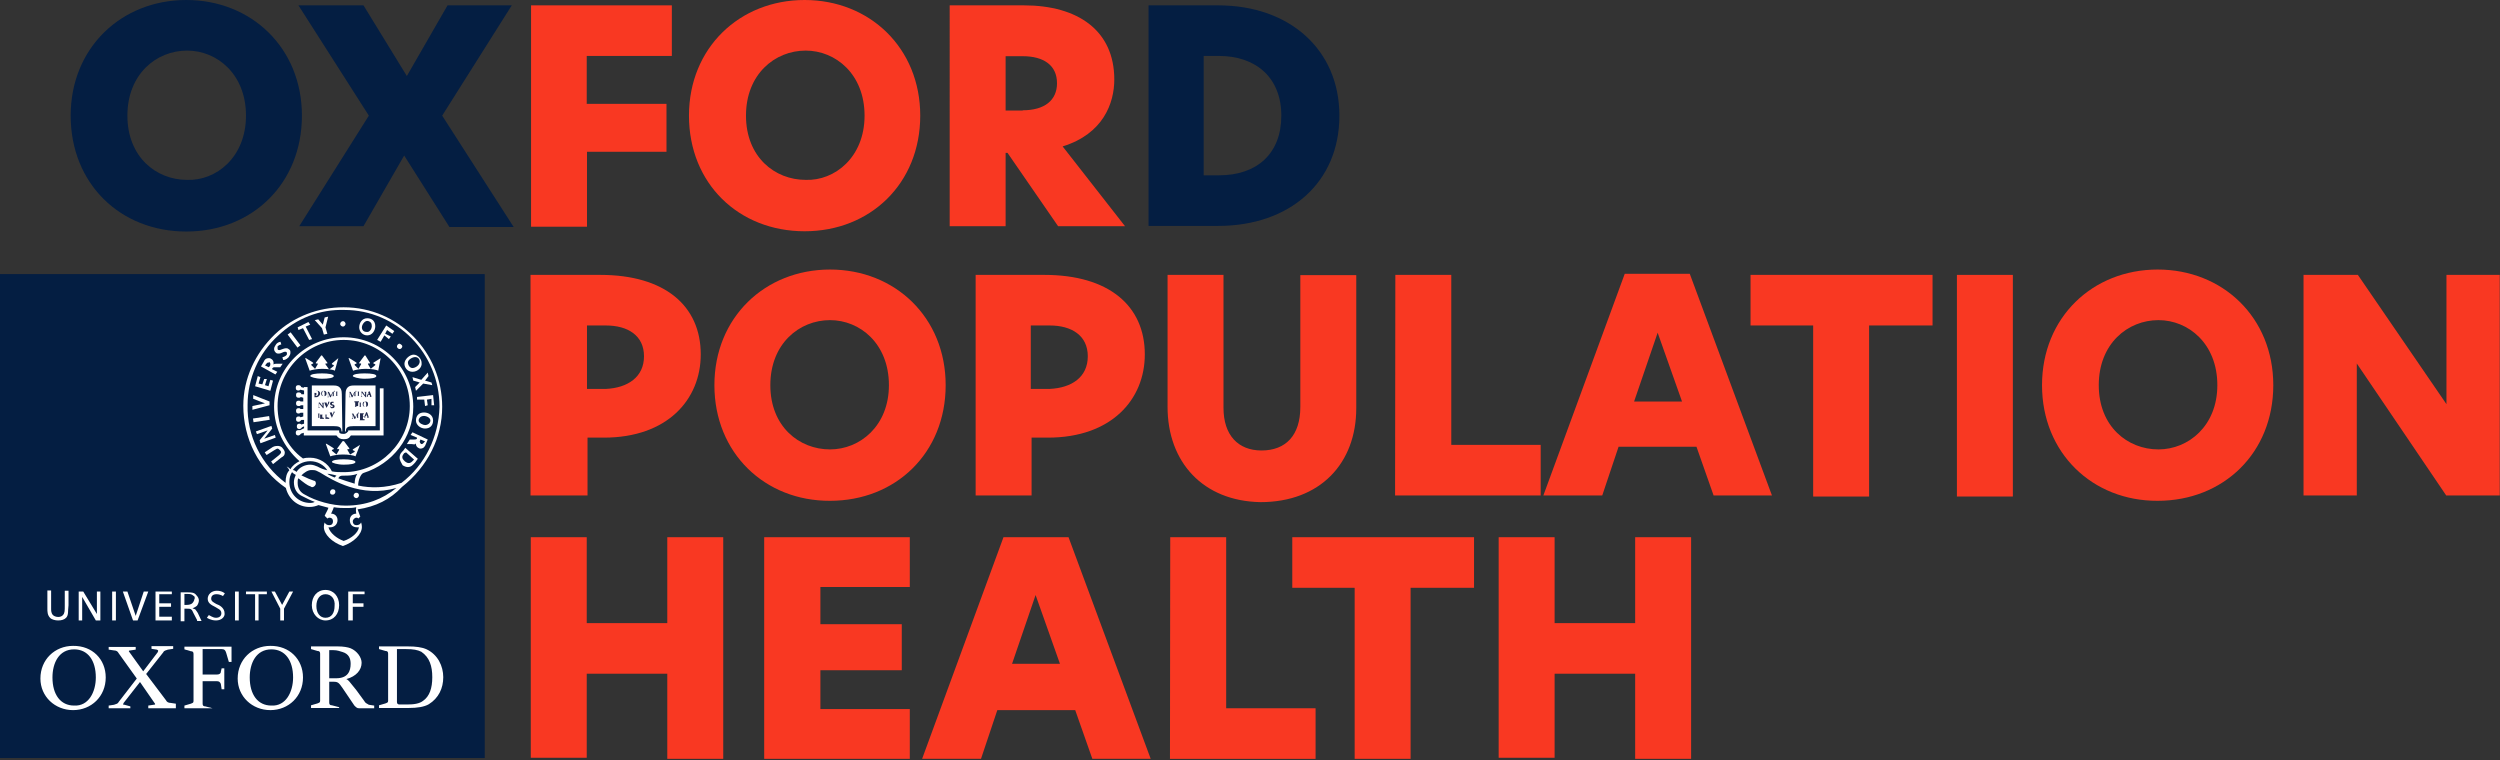 <svg viewBox="0 0 934 284" width="934" height="284" role="img" focusable="false" aria-labelledby="ndph-2--title" xmlns="http://www.w3.org/2000/svg" xmlns:xlink="http://www.w3.org/1999/xlink"><rect x="0" y="0" width="934" height="284" fill="#333333" stroke="none"/><title id="ndph-2--title">Oxford Population Health</title><g><g><g><rect y="102.4" width="181.1" height="180.8" fill="#041E42"  /><g><g><defs><rect id="SVGID_1_" y="102.4" width="181.1" height="180.8" />
              
            </defs><clipPath id="SVGID_00000071556121616285371590000003327534790498180746_"><use xlink:href="#SVGID_1_" overflow="visible" ></use>
              
            </clipPath><path d="M24.7,230.8 c-0.7,0.7-1.7,1-3,1c-1,0-2.4-0.3-3-1c-1-1-1-2.4-1-3.4v-6.8h1.4v6.8c0,0.7,0,1.7,0.7,2.4c0.3,0.3,1,0.7,2,0.7 c0.7,0,1.4-0.3,1.7-0.7c0.7-0.7,0.7-1.7,0.7-3.4v-5.7h1.4v5.4C25.3,228.4,25.7,229.7,24.7,230.8" clip-path="url(#SVGID_00000071556121616285371590000003327534790498180746_)"  fill="#FFFFFF"  />
            
            
            
          </g><g><defs><rect id="SVGID_00000083067851697308915930000003148235404380344221_" y="102.4" width="181.1" height="180.8" />
              
            </defs><clipPath id="SVGID_00000114759148276167011080000004098817773238987148_"><use xlink:href="#SVGID_00000083067851697308915930000003148235404380344221_" overflow="visible" ></use>
              
            </clipPath><polygon points="35.8,231.8 30.7,223 30.7,231.8 29.4,231.8 29.4,221 31.1,221 36.2,229.4 36.2,221 37.5,221 37.5,231.8" clip-path="url(#SVGID_00000114759148276167011080000004098817773238987148_)"  fill="#FFFFFF"  />
            
            
            
          </g><g><defs><rect id="SVGID_00000070837733953864915540000014442508850029716633_" y="102.4" width="181.1" height="180.8" />
              
            </defs><clipPath id="SVGID_00000086677214080828486540000012024806295267362716_"><use xlink:href="#SVGID_00000070837733953864915540000014442508850029716633_" overflow="visible" ></use>
              
            </clipPath><rect x="41.9" y="221" width="1.4" height="10.8" clip-path="url(#SVGID_00000086677214080828486540000012024806295267362716_)"  fill="#FFFFFF"  />
            
            
            
          </g><g><defs><rect id="SVGID_00000050654407920344618600000010860999803714947982_" y="102.4" width="181.1" height="180.8" />
              
            </defs><clipPath id="SVGID_00000175314489881602970390000010586903326464414087_"><use xlink:href="#SVGID_00000050654407920344618600000010860999803714947982_" overflow="visible" ></use>
              
            </clipPath><polygon points="51.4,231.8 49.7,231.8 45.9,221 47.6,221 50.7,230.1 53.7,221 55.4,221" clip-path="url(#SVGID_00000175314489881602970390000010586903326464414087_)"  fill="#FFFFFF"  />
            
            
            
          </g><g><defs><rect id="SVGID_00000170248623504228799280000000210927581979700663_" y="102.4" width="181.1" height="180.8" />
              
            </defs><clipPath id="SVGID_00000175300583300719985230000008858314240222455220_"><use xlink:href="#SVGID_00000170248623504228799280000000210927581979700663_" overflow="visible" ></use>
              
            </clipPath><polygon points="58.1,231.8 58.1,221 64.2,221 64.2,222 59.5,222 59.5,225.4 63.9,225.4 63.9,226.7 59.5,226.7 59.5,230.4 64.2,230.4 64.2,231.8" clip-path="url(#SVGID_00000175300583300719985230000008858314240222455220_)"  fill="#FFFFFF"  />
            
            
            
          </g><g><defs><rect id="SVGID_00000092437230788436125970000017534128137845325714_" y="102.4" width="181.1" height="180.8" />
              
            </defs><clipPath id="SVGID_00000145757022843593300720000006383616597790406044_"><use xlink:href="#SVGID_00000092437230788436125970000017534128137845325714_" overflow="visible" ></use>
              
            </clipPath><path d="M73.7,231.8l-1.4-2.7 c-0.7-1.7-1-1.7-2.7-1.7h-0.7v4.7h-1.4v-10.8h2.4c1.4,0,2.7,0,3.4,1c0.7,0.7,1,1.4,1,2c0,0.7-0.3,1.4-0.7,2 c-0.3,0.3-1,0.7-1.7,1c0.3,0,0.7,0.3,1,0.3c0.3,0.3,0.7,1,1,1.4l1.4,3h-1.7V231.8z M72.3,222.6c-0.7-0.7-1.4-0.7-2.4-0.7h-1 v4.1h0.3c1,0,2,0,2.7-0.7c0.3-0.3,0.7-1,0.7-1.4C73,223.3,72.6,222.6,72.3,222.6" clip-path="url(#SVGID_00000145757022843593300720000006383616597790406044_)"  fill="#FFFFFF"  />
            
            
            
          </g><g><defs><rect id="SVGID_00000101781738661210533120000004674051736240967849_" y="102.4" width="181.1" height="180.8" />
              
            </defs><clipPath id="SVGID_00000063592400806465551420000013619863682348370079_"><use xlink:href="#SVGID_00000101781738661210533120000004674051736240967849_" overflow="visible" ></use>
              
            </clipPath><path d="M80.7,231.8 c-2,0-3.4-1-3.4-1l0.7-1c0.3,0,1.4,1,2.7,1s2-0.7,2-1.7c0-1.4-1.4-1.7-2.4-2.4c-1.4-0.7-2.7-1.4-2.7-3s1.4-3,3.4-3s3,1,3,1 l-0.7,1c0,0-1-0.7-2.4-0.7c-1.4,0-2,0.7-2,1.7c0,1,1,1.4,2,2c1,0.3,3,1.4,3,3.4C84.1,230.4,82.8,231.8,80.7,231.8" clip-path="url(#SVGID_00000063592400806465551420000013619863682348370079_)"  fill="#FFFFFF"  />
            
            
            
          </g><g><defs><rect id="SVGID_00000042694942468938849770000014103870648674484158_" y="102.4" width="181.1" height="180.8" />
              
            </defs><clipPath id="SVGID_00000119810624970993825350000011251577323736715141_"><use xlink:href="#SVGID_00000042694942468938849770000014103870648674484158_" overflow="visible" ></use>
              
            </clipPath><rect x="87.8" y="221" width="1.4" height="10.8" clip-path="url(#SVGID_00000119810624970993825350000011251577323736715141_)"  fill="#FFFFFF"  />
            
            
            
          </g><g><defs><rect id="SVGID_00000163772253841849354070000001538656106951613099_" y="102.4" width="181.1" height="180.8" />
              
            </defs><clipPath id="SVGID_00000001621420279954398270000014094080720795151759_"><use xlink:href="#SVGID_00000163772253841849354070000001538656106951613099_" overflow="visible" ></use>
              
            </clipPath><polygon points="96.6,222 96.6,231.8 95.3,231.8 95.3,222 91.9,222 91.9,221 99.7,221 99.7,222" clip-path="url(#SVGID_00000001621420279954398270000014094080720795151759_)"  fill="#FFFFFF"  />
            
            
            
          </g><g><defs><rect id="SVGID_00000005264899409839331730000006694524295446372535_" y="102.4" width="181.1" height="180.8" />
              
            </defs><clipPath id="SVGID_00000047756319413957098750000016050632161140904091_"><use xlink:href="#SVGID_00000005264899409839331730000006694524295446372535_" overflow="visible" ></use>
              
            </clipPath><polygon points="106.1,227.4 106.1,231.8 104.7,231.8 104.7,227.4 101.4,221 102.7,221 105.4,226 108.1,221 109.5,221" clip-path="url(#SVGID_00000047756319413957098750000016050632161140904091_)"  fill="#FFFFFF"  />
            
            
            
          </g><g><defs><rect id="SVGID_00000037691883270234279780000003787991692175971724_" y="102.4" width="181.1" height="180.8" />
              
            </defs><clipPath id="SVGID_00000152226852936630581360000008340498029632392850_"><use xlink:href="#SVGID_00000037691883270234279780000003787991692175971724_" overflow="visible" ></use>
              
            </clipPath><path d="M121.6,231.8 c-2.7,0-5.1-2.4-5.1-5.7s2-5.7,5.1-5.7c3,0,5.1,2.4,5.1,5.7C126.7,229.4,124.7,231.8,121.6,231.8 M121.6,222 c-2,0-3.4,1.7-3.4,4.4s1.4,4.4,3.4,4.4c2.4,0,3.4-2,3.4-4.4C125.3,223.7,123.7,222,121.6,222" clip-path="url(#SVGID_00000152226852936630581360000008340498029632392850_)"  fill="#FFFFFF"  />
            
            
            
          </g><g><defs><rect id="SVGID_00000179633449698874179870000006464377685644418468_" y="102.4" width="181.1" height="180.8" />
              
            </defs><clipPath id="SVGID_00000090975046654641733240000003560112405326955178_"><use xlink:href="#SVGID_00000179633449698874179870000006464377685644418468_" overflow="visible" ></use>
              
            </clipPath><polygon points="131.8,222 131.8,225.4 135.8,225.4 135.8,226.7 131.8,226.7 131.8,231.8 130.1,231.8 130.1,221 136.2,221 136.2,222" clip-path="url(#SVGID_00000090975046654641733240000003560112405326955178_)"  fill="#FFFFFF"  />
            
            
            
          </g><g><defs><rect id="SVGID_00000039109728046283310130000004200217606760037794_" y="102.4" width="181.1" height="180.8" />
              
            </defs><clipPath id="SVGID_00000076565188949834425760000008792868206904427165_"><use xlink:href="#SVGID_00000039109728046283310130000004200217606760037794_" overflow="visible" ></use>
              
            </clipPath><path d="M39.5,253.1 c0,7.1-5.4,12.2-12.2,12.2s-12.2-5.1-12.2-11.8c0-7.1,5.4-12.2,12.2-12.2C34.5,241.2,39.5,246.3,39.5,253.1 M35.8,253.1 c0-6.4-3-10.5-8.1-10.5c-5.7,0-8.1,5.1-8.1,10.5c0,6.4,3,10.5,8.1,10.5C33.1,263.9,35.8,258.5,35.8,253.1" clip-path="url(#SVGID_00000076565188949834425760000008792868206904427165_)"  fill="#FFFFFF"  />
            
            
            
          </g><g><defs><rect id="SVGID_00000021820360495054587360000010098706616456037254_" y="102.4" width="181.1" height="180.8" />
              
            </defs><clipPath id="SVGID_00000083072780296752128850000017643503147690043031_"><use xlink:href="#SVGID_00000021820360495054587360000010098706616456037254_" overflow="visible" ></use>
              
            </clipPath><path d="M113.2,253.1 c0,7.1-5.4,12.2-12.2,12.2c-6.8,0-12.2-5.1-12.2-11.8c0-7.1,5.4-12.2,12.2-12.2C108.1,241.2,113.2,246.3,113.2,253.1 M109.5,253.1c0-6.4-3-10.5-8.1-10.5c-5.7,0-8.1,5.1-8.1,10.5c0,6.4,3,10.5,8.1,10.5C106.8,263.9,109.5,258.5,109.5,253.1" clip-path="url(#SVGID_00000083072780296752128850000017643503147690043031_)"  fill="#FFFFFF"  />
            
            
            
          </g><g><defs><rect id="SVGID_00000093895386944534027780000009441865539659631497_" y="102.4" width="181.1" height="180.8" />
              
            </defs><clipPath id="SVGID_00000071521876442052864920000013280491787547495321_"><use xlink:href="#SVGID_00000093895386944534027780000009441865539659631497_" overflow="visible" ></use>
              
            </clipPath><path d="M122.6,253.4h3 c4.4,0,5.4-2.7,5.4-5.4c0-2-0.7-3.7-3-4.4c-1-0.3-2-0.7-3.4-0.7H123v10.5H122.6z M128,257.1c-1.4-2-1.7-2.4-3.4-2.4H123v7.8 c0,0.7,0.3,1,1,1l2.7,0.7v0.3h-10.5v-1l2.4-0.7c0.7-0.3,1-0.3,1-1v-17.6c0-0.7-0.3-1-1-1l-2.4-0.7v-1h10.1c2,0,3.7,0.3,4.7,0.7 c2.4,1,4.1,3.4,4.1,5.4c0,2.7-2,5.1-5.7,6.1l0,0c0.7,0.3,1,0.7,3.7,4.1l3,4.1c0.3,0.7,1,1,1.7,1.4l2,0.3v1h-5.7 c-0.7,0-1-0.3-1.7-1L128,257.1z" clip-path="url(#SVGID_00000071521876442052864920000013280491787547495321_)"  fill="#FFFFFF"  />
            
            
            
          </g><g><defs><rect id="SVGID_00000082348712642106373290000000056084271051210655_" y="102.4" width="181.1" height="180.8" />
              
            </defs><clipPath id="SVGID_00000067945247049064647670000018200185001575663533_"><use xlink:href="#SVGID_00000082348712642106373290000000056084271051210655_" overflow="visible" ></use>
              
            </clipPath><path d="M82.8,249.7h1v7.8h-1 l-0.3-2c-0.3-0.7-0.7-1-1.4-1h-5.4v8.4c0,0.7,0.3,1,1,1l2.7,0.7l0,0H68.9v-1l2.4-0.7c0.7-0.3,1-0.3,1-1v-17.6c0-0.7-0.3-1-1-1 l-2.4-0.7v-1h17.6v5.7h-1l-1-3.4c-0.3-1-0.7-1.4-1.7-1.4h-7.1v9.5h5.4c0.7,0,1.4-0.3,1.4-1L82.8,249.7z" clip-path="url(#SVGID_00000067945247049064647670000018200185001575663533_)"  fill="#FFFFFF"  />
            
            
            
          </g><g><defs><rect id="SVGID_00000176742998497010343570000001428288208290416533_" y="102.4" width="181.1" height="180.8" />
              
            </defs><clipPath id="SVGID_00000049943832987398151770000002238981493211213221_"><use xlink:href="#SVGID_00000176742998497010343570000001428288208290416533_" overflow="visible" ></use>
              
            </clipPath><path d="M141.6,264.5v-1l2.4-0.7 c0.7-0.3,1-0.3,1-1v-17.6c0-0.7-0.3-1-1-1l-2.4-0.7v-1h10.8c3,0,5.1,0.3,6.8,1c4.4,2,6.4,6.4,6.4,10.5c0,4.1-1.7,7.8-5.4,10.1 c-1.7,1-4.4,1.4-7.4,1.4H141.6z M148.3,242.9v19.3c0,0.7,0.3,1,1,1h2.7c2.7,0,4.7-0.3,6.1-1.4c2.4-1.7,3.4-4.7,3.4-8.8 c0-4.1-1-7.4-4.1-9.5c-1.4-0.7-3-1-5.7-1h-3.4V242.9z" clip-path="url(#SVGID_00000049943832987398151770000002238981493211213221_)"  fill="#FFFFFF"  />
            
            
            
          </g><g><defs><rect id="SVGID_00000165228407335624615950000003067190658265435809_" y="102.4" width="181.1" height="180.8" />
              
            </defs><clipPath id="SVGID_00000098918793176248382160000012070265268758730419_"><use xlink:href="#SVGID_00000165228407335624615950000003067190658265435809_" overflow="visible" ></use>
              
            </clipPath><path d="M48.7,263.9v0.7h-8.1v-1 l2-0.3c0.7-0.3,1.4-0.3,1.7-1l6.8-8.8l-6.8-9.5c-0.3-0.7-1-1-1.7-1l-2-0.3v-1h10.1v1l-2,0.3c-0.7,0-0.7,0.3-0.3,0.7l5.1,7.1 l0,0l5.4-7.1c0.3-0.7,0.3-0.7-0.3-1l-2-0.3v-1h8.1v1l-2,0.3c-0.7,0.3-1.4,0.3-1.7,1l-6.4,8.1l7.4,9.8c0.3,0.7,1,1,1.7,1l2,0.3 v1.7H55.4v-1l2-0.3c0.7,0,0.7-0.3,0.3-0.7l-5.4-7.8l0,0l-6.1,7.8c-0.3,0.7-0.3,0.7,0.3,0.7L48.7,263.9z" clip-path="url(#SVGID_00000098918793176248382160000012070265268758730419_)"  fill="#FFFFFF"  />
            
            
            
          </g><g><defs><rect id="SVGID_00000171706622709527987710000010331536364921731714_" y="102.4" width="181.1" height="180.8" />
              
            </defs><clipPath id="SVGID_00000183934743935633920140000017337311142514806917_"><use xlink:href="#SVGID_00000171706622709527987710000010331536364921731714_" overflow="visible" ></use>
              
            </clipPath><path d="M127.7,147.3 c0-1.4-0.3-2.4-1.4-3c-0.7-0.3-1.4-0.3-2.4-0.3h-7.4v15.2h8.1c2,0,3,0.3,3,2h0.3L127.7,147.3z" clip-path="url(#SVGID_00000183934743935633920140000017337311142514806917_)"  fill="#FFFFFF"  />
            
            
            
          </g><g><defs><rect id="SVGID_00000049186517060427944860000015660204605380888707_" y="102.4" width="181.1" height="180.8" />
              
            </defs><clipPath id="SVGID_00000069369516095853600940000000693199254139207297_"><use xlink:href="#SVGID_00000049186517060427944860000015660204605380888707_" overflow="visible" ></use>
              
            </clipPath><path d="M129.1,147.3 c0-1.4,0.3-2.4,1.4-3c0.7-0.3,1.4-0.3,2.4-0.3h7.4v15.2h-8.1c-2,0-3,0.3-3,2h-0.3L129.1,147.3z" clip-path="url(#SVGID_00000069369516095853600940000000693199254139207297_)"  fill="#FFFFFF"  />
            
            
            
          </g><g><defs><rect id="SVGID_00000170997486921789921100000013181881138577998232_" y="102.4" width="181.1" height="180.8" />
              
            </defs><clipPath id="SVGID_00000173122390613697474880000007296014353068074684_"><use xlink:href="#SVGID_00000170997486921789921100000013181881138577998232_" overflow="visible" ></use>
              
            </clipPath><path d="M141.9,144.6v16.2h-11.8 v0.3c-0.3,0.3-0.7,1-1.7,1c-1.4,0-1.7-0.3-1.7-1v-0.3h-11.8v-16.2h-1.4v0.3l-1-0.3c0-0.3-0.3-0.7-1-0.7c-0.7,0-1,0.3-1,1 s0.3,1,1,1c0.3,0,0.3,0,0.7-0.3l1.4,0.3v1.4h-1c0-0.3-0.3-0.7-1-0.7c-0.7,0-1,0.3-1,1c0,0.7,0.3,1,1,1c0.3,0,0.7,0,0.7-0.3 l1,0.3v1.4h-1c-0.3-0.3-0.3-0.3-0.7-0.3c-0.7,0-1,0.3-1,1s0.3,1,1,1c0.3,0,0.7,0,0.7-0.3h1v1.4h-1c-0.3-0.3-0.3-0.3-0.7-0.3 c-0.7,0-1,0.3-1,1c0,0.7,0.3,1,1,1c0.3,0,0.7-0.3,0.7-0.3h1v1.4l-1,0.3c-0.3-0.3-0.3-0.3-0.7-0.3c-0.7,0-1,0.3-1,1s0.3,1,1,1 c0.3,0,0.7-0.3,1-0.7h1v1.4l-1,0.3c0,0-0.3-0.3-0.7-0.3c-0.7,0-1,0.3-1,1c0,0.7,0.3,1,1,1c0.3,0,0.7-0.3,1-0.7l0.7-0.3v0.7 l-1.4,0.7c0,0-0.3,0-0.7,0c-0.7,0-1,0.3-1,1s0.3,1,1,1c0.3,0,0.7-0.3,1-0.7l1-0.3v1h12.2c0.7,1,1.4,1.4,2.7,1.4 c1.4,0,2-0.3,2.7-1.4h12.2v-17.6h-1.4V144.6z" clip-path="url(#SVGID_00000173122390613697474880000007296014353068074684_)"  fill="#FFFFFF"  />
            
            
            
          </g><g><defs><rect id="SVGID_00000134224020000872413710000001122502356023380130_" y="102.4" width="181.1" height="180.8" />
              
            </defs><clipPath id="SVGID_00000155857920357500794960000002779361438628768949_"><use xlink:href="#SVGID_00000134224020000872413710000001122502356023380130_" overflow="visible" ></use>
              
            </clipPath><path d="M120.3,139.5 c-2.4,0-4.4,0.3-4.4,1c0,0.3,2,1,4.4,1c2.4,0,4.4-0.3,4.4-1S122.6,139.5,120.3,139.5" clip-path="url(#SVGID_00000155857920357500794960000002779361438628768949_)"  fill="#FFFFFF"  />
            
            
            
          </g><g><defs><rect id="SVGID_00000168831468830273072040000000209207620166352063_" y="102.4" width="181.1" height="180.8" />
              
            </defs><clipPath id="SVGID_00000103948246542469508880000010125488485581235643_"><use xlink:href="#SVGID_00000168831468830273072040000000209207620166352063_" overflow="visible" ></use>
              
            </clipPath><path d="M126.4,133.8l-2.4,2v0.3 l0.7,0.3c0,0,0,0,0,0.3l-1.7,1.4l0,0l-1.4-2v-0.3h0.7v-0.3l-2-2.7h-0.3l-2,2.7v0.3h0.7c0,0,0,0,0,0.3l-1,1.7l0,0l-1.4-1.4 c0,0,0,0,0-0.3l0.7-0.3v-0.3l-2.7-1.7h-0.3l1.7,4.7c0.7-0.3,2.7-0.7,4.7-0.7c2,0,4.1,0.3,4.7,0.7L126.4,133.8L126.4,133.8z" clip-path="url(#SVGID_00000103948246542469508880000010125488485581235643_)"  fill="#FFFFFF"  />
            
            
            
          </g><g><defs><rect id="SVGID_00000050622441479667318790000008362579080271915197_" y="102.4" width="181.1" height="180.8" />
              
            </defs><clipPath id="SVGID_00000159439959505806141310000004635097988285092777_"><use xlink:href="#SVGID_00000050622441479667318790000008362579080271915197_" overflow="visible" ></use>
              
            </clipPath><path d="M128.4,171.6 c-2.4,0-4.4,0.3-4.4,1c0,0.3,2,1,4.4,1s4.4-0.3,4.4-1C132.8,172,130.8,171.6,128.4,171.6" clip-path="url(#SVGID_00000159439959505806141310000004635097988285092777_)"  fill="#FFFFFF"  />
            
            
            
          </g><g><defs><rect id="SVGID_00000094615436311677101450000004576317431810644879_" y="102.4" width="181.1" height="180.8" />
              
            </defs><clipPath id="SVGID_00000130620326759144978640000015157138298829323173_"><use xlink:href="#SVGID_00000094615436311677101450000004576317431810644879_" overflow="visible" ></use>
              
            </clipPath><path d="M134.5,166.2l-2.7,1.7 v0.3l0.7,0.3c0,0,0,0,0,0.3l-1.7,1l0,0l-1-1.7v-0.3h0.7v-0.3l-2-2.7H128l-2,2.7v0.3h0.7c0,0,0,0,0,0.3l-1,1.7l0,0l-1.7-1.4 c0,0,0,0,0-0.3l0.7-0.3v-0.3l-2.7-1.7h-0.3l1.7,4.7c0.7-0.3,2.7-0.7,4.7-0.7s4.1,0.3,4.7,0.7L134.5,166.2L134.5,166.2z" clip-path="url(#SVGID_00000130620326759144978640000015157138298829323173_)"  fill="#FFFFFF"  />
            
            
            
          </g><g><defs><rect id="SVGID_00000062887110002271065010000010657244766841606787_" y="102.4" width="181.1" height="180.8" />
              
            </defs><clipPath id="SVGID_00000124862072778664090560000014924057816279997337_"><use xlink:href="#SVGID_00000062887110002271065010000010657244766841606787_" overflow="visible" ></use>
              
            </clipPath><path d="M136.2,139.5 c-2.4,0-4.4,0.3-4.4,1c0,0.3,2,1,4.4,1s4.4-0.3,4.4-1S138.9,139.5,136.2,139.5" clip-path="url(#SVGID_00000124862072778664090560000014924057816279997337_)"  fill="#FFFFFF"  />
            
            
            
          </g><g><defs><rect id="SVGID_00000108274320407833680310000010265016114609661357_" y="102.4" width="181.1" height="180.8" />
              
            </defs><clipPath id="SVGID_00000047056673248974800850000004288344836722535828_"><use xlink:href="#SVGID_00000108274320407833680310000010265016114609661357_" overflow="visible" ></use>
              
            </clipPath><path d="M142.2,133.8l-2.7,1.7 v0.3l0.7,0.3c0,0,0,0,0,0.3l-1.7,1.4l0,0l-1-1.7v-0.3h0.7v-0.3l-1.7-2.7h-0.3l-2,2.7v0.3h0.7c0,0,0,0,0,0.3l-1,1.7l0,0 l-1.4-1.4c0,0,0,0,0-0.3l0.7-0.3v-0.3l-2.7-1.7h-0.3l1.7,4.7c0.7-0.3,2.7-0.7,4.7-0.7s4.1,0.3,4.7,0.7L142.2,133.8L142.2,133.8 z" clip-path="url(#SVGID_00000047056673248974800850000004288344836722535828_)"  fill="#FFFFFF"  />
            
            
            
          </g><g><defs><rect id="SVGID_00000041275827955970647370000014635285733960171425_" y="102.4" width="181.1" height="180.8" />
              
            </defs><clipPath id="SVGID_00000138535958921034164870000008024219717969436806_"><use xlink:href="#SVGID_00000041275827955970647370000014635285733960171425_" overflow="visible" ></use>
              
            </clipPath><path d="M129.1,121 c0,0.3-0.3,1-1,1c-0.3,0-1-0.3-1-1c0-0.3,0.3-1,1-1C128.7,119.9,129.1,120.6,129.1,121" clip-path="url(#SVGID_00000138535958921034164870000008024219717969436806_)"  fill="#FFFFFF"  />
            
            
            
          </g><g><defs><rect id="SVGID_00000120520963350616900730000009154734817778882232_" y="102.4" width="181.1" height="180.8" />
              
            </defs><clipPath id="SVGID_00000111887480553633803820000000555624573804907163_"><use xlink:href="#SVGID_00000120520963350616900730000009154734817778882232_" overflow="visible" ></use>
              
            </clipPath><path d="M150.3,129.4 c0,0.3-0.3,1-1,1c-0.3,0-1-0.3-1-1c0-0.3,0.3-1,1-1C150,128.7,150.3,129.1,150.3,129.4" clip-path="url(#SVGID_00000111887480553633803820000000555624573804907163_)"  fill="#FFFFFF"  />
            
            
            
          </g><g><defs><rect id="SVGID_00000042717137547596947620000012453243886358149779_" y="102.4" width="181.1" height="180.8" />
              
            </defs><clipPath id="SVGID_00000052092913328237005140000000733487945840333209_"><use xlink:href="#SVGID_00000042717137547596947620000012453243886358149779_" overflow="visible" ></use>
              
            </clipPath><path d="M118.3,146 c0.3,0,0.7,0,1,0.3c0,0,0.3,0.3,0.3,0.7c0,0.7-0.7,1.4-1.4,1.4h-1l0,0c0.3,0,0.3,0,0.3-0.3v-1c0-0.3,0-0.3-0.3-0.3l0,0h1V146z M117.9,147.6c0,0.3,0,0.3,0.3,0.3c0.3,0,0.7-0.3,0.7-1s-0.3-1-0.7-1l0,0l0,0v1.7H117.9z" clip-path="url(#SVGID_00000052092913328237005140000000733487945840333209_)"  fill="#1F284C"  />
            
            
            
          </g><g><defs><rect id="SVGID_00000119815221586494143620000001985944078462506899_" y="102.4" width="181.1" height="180.8" />
              
            </defs><clipPath id="SVGID_00000141419482251743890180000004391924975987699902_"><use xlink:href="#SVGID_00000119815221586494143620000001985944078462506899_" overflow="visible" ></use>
              
            </clipPath><path d="M122,147 c0,0.7-0.3,1-1,1c-0.7,0-1-0.3-1-1s0.3-1,1-1C121.6,146,122,146.3,122,147 M120.3,147c0,0.7,0.3,1,0.7,1c0.3,0,0.3-0.3,0.3-1 s-0.3-1-0.7-1C120.6,146.3,120.3,146.6,120.3,147" clip-path="url(#SVGID_00000141419482251743890180000004391924975987699902_)"  fill="#1F284C"  />
            
            
            
          </g><g><defs><rect id="SVGID_00000018928403158722290240000004338505056610841493_" y="102.4" width="181.1" height="180.8" />
              
            </defs><clipPath id="SVGID_00000034772383898036933620000007056752393913056129_"><use xlink:href="#SVGID_00000018928403158722290240000004338505056610841493_" overflow="visible" ></use>
              
            </clipPath><path d="M125,146L125,146 c-0.3,0-0.3,0-0.3,0.7v1c0,0.3,0,0.3,0.3,0.3l0,0h-1l0,0c0.3,0,0.3,0,0.3-0.3v-1l0,0l-0.7,1.7h-0.3l-0.7-1.7l0,0v0.7 c0,0.3,0,0.3,0,0.7c0,0,0,0,0.3,0.3l0,0h-0.7l0,0c0,0,0.3,0,0.3-0.3c0,0,0-0.3,0-0.7v-0.7c0-0.3,0-0.3-0.3-0.3l0,0h0.7l0.7,1.4 l0.7-1.4h0.7V146z" clip-path="url(#SVGID_00000034772383898036933620000007056752393913056129_)"  fill="#1F284C"  />
            
            
            
          </g><g><defs><rect id="SVGID_00000178186277519752036110000006997710080791173558_" y="102.4" width="181.1" height="180.8" />
              
            </defs><clipPath id="SVGID_00000114768308286818688870000010382477465544045956_"><use xlink:href="#SVGID_00000178186277519752036110000006997710080791173558_" overflow="visible" ></use>
              
            </clipPath><path d="M126,147.6 c0,0.3,0,0.3,0.3,0.3l0,0h-1l0,0c0.3,0,0.3,0,0.3-0.3v-1c0-0.3,0-0.3-0.3-0.3l0,0h1l0,0c-0.3,0-0.3,0-0.3,0.3V147.6z" clip-path="url(#SVGID_00000114768308286818688870000010382477465544045956_)"  fill="#1F284C"  />
            
            
            
          </g><g><defs><rect id="SVGID_00000080904165615535121380000011368647098260336525_" y="102.4" width="181.1" height="180.8" />
              
            </defs><clipPath id="SVGID_00000031200651356229254910000016388179207594426780_"><use xlink:href="#SVGID_00000080904165615535121380000011368647098260336525_" overflow="visible" ></use>
              
            </clipPath><path d="M120.6,152.4 L120.6,152.4l-1.4-1.7l0,0v0.7c0,0.3,0,0.7,0,0.7s0,0,0.3,0.3l0,0h-0.7l0,0c0,0,0.3,0,0.3-0.3c0,0,0-0.3,0-0.7v-0.7 c0-0.3,0-0.3,0-0.3s0,0-0.3,0l0,0h0.7l1,1.4l0,0v-0.3c0-0.3,0-0.7,0-0.7s0,0-0.3-0.3l0,0h1l0,0c0,0-0.3,0-0.3,0.3 c0,0,0,0.3,0,0.7v1H120.6z" clip-path="url(#SVGID_00000031200651356229254910000016388179207594426780_)"  fill="#1F284C"  />
            
            
            
          </g><g><defs><rect id="SVGID_00000078739631930961761060000014061331894847177600_" y="102.4" width="181.1" height="180.8" />
              
            </defs><clipPath id="SVGID_00000145027851534492182850000011074851586568381569_"><use xlink:href="#SVGID_00000078739631930961761060000014061331894847177600_" overflow="visible" ></use>
              
            </clipPath><path d="M122,152.4 c-0.3-0.7-0.7-1.4-0.7-1.7c0-0.3-0.3-0.3-0.3-0.3l0,0h1l0,0l0,0l0,0c0,0.3,0.3,0.7,0.3,1c0-0.3,0.3-1,0.3-1c0-0.3,0-0.3,0-0.3 l0,0l0,0h0.7l0,0c-0.3,0-0.3,0-0.3,0.3C123,150.7,122.3,151.7,122,152.4L122,152.4z" clip-path="url(#SVGID_00000145027851534492182850000011074851586568381569_)"  fill="#1F284C"  />
            
            
            
          </g><g><defs><rect id="SVGID_00000088831295660589924190000014415267350501688964_" y="102.4" width="181.1" height="180.8" />
              
            </defs><clipPath id="SVGID_00000088854077508516807640000010948249637014170549_"><use xlink:href="#SVGID_00000088831295660589924190000014415267350501688964_" overflow="visible" ></use>
              
            </clipPath><path d="M123.3,151.4 c0,0.3,0.3,0.7,0.7,0.7c0.3,0,0.3,0,0.3-0.3c0-0.3,0-0.3-0.3-0.3l0,0c-0.3,0-0.7-0.3-0.7-0.7s0.3-0.7,0.7-0.7h0.3 c0,0,0,0,0.3,0c0,0,0,0.3,0,0.7l0,0c0-0.3-0.3-0.3-0.3-0.3c-0.3,0-0.3,0-0.3,0.3c0,0,0,0.3,0.3,0.3l0,0c0.3,0,0.7,0.3,0.7,0.7 s-0.3,0.7-0.7,0.7H124h-0.3C123.3,152,123.3,151.7,123.3,151.4L123.3,151.4z" clip-path="url(#SVGID_00000088854077508516807640000010948249637014170549_)"  fill="#1F284C"  />
            
            
            
          </g><g><defs><rect id="SVGID_00000099658406782187620080000003394702713395310484_" y="102.4" width="181.1" height="180.8" />
              
            </defs><clipPath id="SVGID_00000026139061850496130570000007308255032862064789_"><use xlink:href="#SVGID_00000099658406782187620080000003394702713395310484_" overflow="visible" ></use>
              
            </clipPath><path d="M119.3,155.8 c0,0.3,0,0.3,0.3,0.3l0,0h-1l0,0c0.3,0,0.3,0,0.3-0.3v-1c0-0.3,0-0.3-0.3-0.3l0,0h1l0,0c-0.3,0-0.3,0-0.3,0.3V155.8z" clip-path="url(#SVGID_00000026139061850496130570000007308255032862064789_)"  fill="#1F284C"  />
            
            
            
          </g><g><defs><rect id="SVGID_00000098918912746209461780000005951362963158549130_" y="102.4" width="181.1" height="180.8" />
              
            </defs><clipPath id="SVGID_00000011744214646514207550000006184952743973828493_"><use xlink:href="#SVGID_00000098918912746209461780000005951362963158549130_" overflow="visible" ></use>
              
            </clipPath><path d="M120.3,155.8 C120.3,155.8,120.3,156.1,120.3,155.8C120.6,156.1,120.6,156.1,120.3,155.8c0.3,0.3,0.7,0.3,0.7,0.3s0,0,0-0.3l0,0 c0,0,0,0.3,0,0.7h-1.7l0,0c0.3,0,0.3,0,0.3-0.3v-1c0-0.3,0-0.3-0.3-0.3l0,0h1.4l0,0c-0.3,0-0.3,0-0.3,0.3V155.8z" clip-path="url(#SVGID_00000011744214646514207550000006184952743973828493_)"  fill="#1F284C"  />
            
            
            
          </g><g><defs><rect id="SVGID_00000170260575274815607290000015911500890017739453_" y="102.4" width="181.1" height="180.8" />
              
            </defs><clipPath id="SVGID_00000011752391224304847340000002636037520862506166_"><use xlink:href="#SVGID_00000170260575274815607290000015911500890017739453_" overflow="visible" ></use>
              
            </clipPath><path d="M122.3,155.8 C122.3,155.8,122.3,156.1,122.3,155.8C122.3,156.1,122.6,156.1,122.3,155.8c0.3,0.3,0.7,0.3,0.7,0.3s0,0,0-0.3l0,0 c0,0,0,0.3,0,0.7h-1.7l0,0c0.3,0,0.3,0,0.3-0.3v-1c0-0.3,0-0.3-0.3-0.3l0,0h1l0,0c-0.3,0-0.3,0-0.3,0.3v0.7H122.3z" clip-path="url(#SVGID_00000011752391224304847340000002636037520862506166_)"  fill="#1F284C"  />
            
            
            
          </g><g><defs><rect id="SVGID_00000140012474413065447680000002601300840165049735_" y="102.4" width="181.1" height="180.8" />
              
            </defs><clipPath id="SVGID_00000037686954509546772660000010481122284682138788_"><use xlink:href="#SVGID_00000140012474413065447680000002601300840165049735_" overflow="visible" ></use>
              
            </clipPath><path d="M124,156.1 c-0.3-0.7-0.7-1.4-0.7-1.7c0-0.3-0.3-0.3-0.3-0.3l0,0h1l0,0l0,0l0,0c0,0.3,0.3,0.7,0.3,1c0-0.3,0.3-1,0.3-1c0-0.3,0-0.3,0-0.3 l0,0l0,0h0.7l0,0c-0.3,0-0.3,0-0.3,0.3C124.7,154.4,124.3,155.4,124,156.1L124,156.1z" clip-path="url(#SVGID_00000037686954509546772660000010481122284682138788_)"  fill="#1F284C"  />
            
            
            
          </g><g><defs><rect id="SVGID_00000159431752917402246710000011219879853750104992_" y="102.4" width="181.1" height="180.8" />
              
            </defs><clipPath id="SVGID_00000068658394488374974190000006379443826340153786_"><use xlink:href="#SVGID_00000159431752917402246710000011219879853750104992_" overflow="visible" ></use>
              
            </clipPath><path d="M133.1,146L133.1,146 c-0.3,0-0.3,0-0.3,0.7v1c0,0.3,0,0.3,0.3,0.3l0,0h-1l0,0c0.3,0,0.3,0,0.3-0.3v-1l0,0l-0.7,1.7h-0.3l-0.7-1.7l0,0v0.7 c0,0.3,0,0.3,0,0.7c0,0,0,0,0.3,0.3l0,0h-0.7l0,0c0,0,0.3,0,0.3-0.3c0,0,0-0.3,0-0.7v-0.7c0-0.3,0-0.3-0.3-0.3l0,0h0.7l0.7,1.4 l0.7-1.4h0.7V146z" clip-path="url(#SVGID_00000068658394488374974190000006379443826340153786_)"  fill="#1F284C"  />
            
            
            
          </g><g><defs><rect id="SVGID_00000158001391898910083240000007955030376570761883_" y="102.4" width="181.1" height="180.8" />
              
            </defs><clipPath id="SVGID_00000032623876300744927790000002736183791211660676_"><use xlink:href="#SVGID_00000158001391898910083240000007955030376570761883_" overflow="visible" ></use>
              
            </clipPath><path d="M134.1,147.6 c0,0.3,0,0.3,0.3,0.3l0,0h-1l0,0c0.3,0,0.3,0,0.3-0.3v-1c0-0.3,0-0.3-0.3-0.3l0,0h1l0,0c-0.3,0-0.3,0-0.3,0.3V147.6z" clip-path="url(#SVGID_00000032623876300744927790000002736183791211660676_)"  fill="#1F284C"  />
            
            
            
          </g><g><defs><rect id="SVGID_00000039108474905856036650000004976164992217241001_" y="102.4" width="181.1" height="180.8" />
              
            </defs><clipPath id="SVGID_00000073680510518079909800000013741798706134648704_"><use xlink:href="#SVGID_00000039108474905856036650000004976164992217241001_" overflow="visible" ></use>
              
            </clipPath><path d="M136.5,148.3 L136.5,148.3l-1.4-1.7l0,0v0.7c0,0.3,0,0.7,0,0.7s0,0,0.3,0.3l0,0h-0.7l0,0c0,0,0.3,0,0.3-0.3c0,0,0-0.3,0-0.7v-0.7 c0-0.3,0-0.3,0-0.3s0,0-0.3,0l0,0h0.7l1,1.4l0,0v-0.3c0-0.3,0-0.7,0-0.7s0,0-0.3-0.3l0,0h1l0,0c0,0-0.3,0-0.3,0.3 c0,0,0,0.3,0,0.7v1H136.5z" clip-path="url(#SVGID_00000073680510518079909800000013741798706134648704_)"  fill="#1F284C"  />
            
            
            
          </g><g><defs><rect id="SVGID_00000085233363891233544740000011197796954024151690_" y="102.4" width="181.1" height="180.8" />
              
            </defs><clipPath id="SVGID_00000114760122877290239440000016609980830671529654_"><use xlink:href="#SVGID_00000085233363891233544740000011197796954024151690_" overflow="visible" ></use>
              
            </clipPath><path d="M138.2,148.3 L138.2,148.3C138.2,148,138.2,148,138.2,148.3v-0.7h-0.7v0.3v0.3l0,0l0,0h-0.7l0,0c0.3,0,0.3,0,0.3-0.3l0.7-1.7h0.3l0.3,0.7 c0,0.3,0.3,0.7,0.3,1c0,0.3,0,0.3,0.3,0.3l0,0L138.2,148.3L138.2,148.3z M137.5,147.3h0.3l-0.3-0.7l0,0V147.3z" clip-path="url(#SVGID_00000114760122877290239440000016609980830671529654_)"  fill="#1F284C"  />
            
            
            
          </g><g><defs><rect id="SVGID_00000021095100029177527700000008090673312720383414_" y="102.4" width="181.1" height="180.8" />
              
            </defs><clipPath id="SVGID_00000000945656223886325080000016673971167373325240_"><use xlink:href="#SVGID_00000021095100029177527700000008090673312720383414_" overflow="visible" ></use>
              
            </clipPath><path d="M133.1,151.7 c0,0.3,0,0.3,0.3,0.3l0,0h-1l0,0c0.3,0,0.3,0,0.3-0.3v-1.4l0,0c-0.3,0-0.3,0-0.3,0s0,0,0,0.3l0,0c0-0.3,0-0.7,0-0.7l0,0 c0,0,0,0,0.3,0h1.4l0,0l0,0c0,0,0,0.3,0,0.7l0,0c0-0.3,0-0.3,0-0.3s0,0-0.3,0l0,0v1.4H133.1z" clip-path="url(#SVGID_00000000945656223886325080000016673971167373325240_)"  fill="#1F284C"  />
            
            
            
          </g><g><defs><rect id="SVGID_00000063601813707192532210000002716769884111051150_" y="102.4" width="181.1" height="180.8" />
              
            </defs><clipPath id="SVGID_00000114788397319599177510000009437996959756212891_"><use xlink:href="#SVGID_00000063601813707192532210000002716769884111051150_" overflow="visible" ></use>
              
            </clipPath><path d="M134.8,151.7 c0,0.3,0,0.3,0.3,0.3l0,0h-1l0,0c0.3,0,0.3,0,0.3-0.3v-1c0-0.3,0-0.3-0.3-0.3l0,0h1l0,0c-0.3,0-0.3,0-0.3,0.3V151.7z" clip-path="url(#SVGID_00000114788397319599177510000009437996959756212891_)"  fill="#1F284C"  />
            
            
            
          </g><g><defs><rect id="SVGID_00000090293722592299552150000014574796982960264085_" y="102.4" width="181.1" height="180.8" />
              
            </defs><clipPath id="SVGID_00000020374743664952844520000010294421674965192346_"><use xlink:href="#SVGID_00000090293722592299552150000014574796982960264085_" overflow="visible" ></use>
              
            </clipPath><path d="M137.5,151 c0,0.7-0.3,1-1,1s-1-0.3-1-1s0.3-1,1-1C137.2,150,137.5,150.3,137.5,151 M135.8,151c0,0.7,0.3,1,0.7,1s0.3-0.3,0.3-1 s-0.3-1-0.7-1C136.2,150.3,135.8,150.7,135.8,151" clip-path="url(#SVGID_00000020374743664952844520000010294421674965192346_)"  fill="#1F284C"  />
            
            
            
          </g><g><defs><rect id="SVGID_00000137830674505354901390000003513157975827454138_" y="102.4" width="181.1" height="180.8" />
              
            </defs><clipPath id="SVGID_00000131325836688499620260000000878497537235649192_"><use xlink:href="#SVGID_00000137830674505354901390000003513157975827454138_" overflow="visible" ></use>
              
            </clipPath><path d="M134.1,154.1 L134.1,154.1c-0.3,0-0.3,0-0.3,0.7v1c0,0.3,0,0.3,0.3,0.3l0,0h-1l0,0c0.3,0,0.3,0,0.3-0.3v-1l0,0l-0.7,1.7h-0.3l-0.7-1.7l0,0 v0.7c0,0.3,0,0.3,0,0.7c0,0,0,0,0.3,0.3l0,0h-0.7l0,0c0,0,0.3,0,0.3-0.3c0,0,0-0.3,0-0.7v-0.7c0-0.3,0-0.3-0.3-0.3l0,0h0.7 l0.7,1.4l0.7-1.4h0.7V154.1z" clip-path="url(#SVGID_00000131325836688499620260000000878497537235649192_)"  fill="#1F284C"  />
            
            
            
          </g><g><defs><rect id="SVGID_00000042707504803582300560000016240535599855182724_" y="102.4" width="181.1" height="180.8" />
              
            </defs><clipPath id="SVGID_00000177466434745367431500000007047677255798659757_"><use xlink:href="#SVGID_00000042707504803582300560000016240535599855182724_" overflow="visible" ></use>
              
            </clipPath><path d="M134.5,154.7 c0-0.3,0-0.3-0.3-0.3l0,0h1.7c0,0,0,0.3,0,0.7l0,0v-0.3c0,0,0,0-0.3,0l0,0l0,0v0.7l0,0c0.3,0,0.3,0,0.3-0.3l0,0v0.7l0,0 c0-0.3,0-0.3-0.3-0.3l0,0v0.7c0,0.3,0,0.3,0,0.3s0,0,0.3,0h0.3v-0.3l0,0c0,0,0,0.3,0,0.7h-2l0,0c0.3,0,0.3,0,0.3-0.3V154.7z" clip-path="url(#SVGID_00000177466434745367431500000007047677255798659757_)"  fill="#1F284C"  />
            
            
            
          </g><g><defs><rect id="SVGID_00000014623288836160525840000012171657712621330100_" y="102.4" width="181.1" height="180.8" />
              
            </defs><clipPath id="SVGID_00000065051812037556866540000002321436694895308680_"><use xlink:href="#SVGID_00000014623288836160525840000012171657712621330100_" overflow="visible" ></use>
              
            </clipPath><path d="M137.2,156.1 L137.2,156.1C137.5,156.1,137.5,156.1,137.2,156.1v-0.7h-0.7v0.3v0.3l0,0l0,0h-0.7l0,0c0.3,0,0.3,0,0.3-0.3l0.7-1.7h0.3 l0.3,0.7c0,0.3,0.3,0.7,0.3,1c0,0.3,0,0.3,0.3,0.3l0,0L137.2,156.1L137.2,156.1z M136.8,155.4h0.3l-0.3-0.7l0,0V155.4z" clip-path="url(#SVGID_00000065051812037556866540000002321436694895308680_)"  fill="#1F284C"  />
            
            
            
          </g><g><defs><rect id="SVGID_00000071542855208223411240000003751448861871517086_" y="102.4" width="181.1" height="180.8" />
              
            </defs><clipPath id="SVGID_00000048478000415254638530000018021677339409353603_"><use xlink:href="#SVGID_00000071542855208223411240000003751448861871517086_" overflow="visible" ></use>
              
            </clipPath><path d="M125.3,183.8 c0,0.3-0.3,1-1,1c-0.7,0-1-0.3-1-1c0-0.3,0.3-1,1-1C125,182.8,125.3,183.1,125.3,183.8" clip-path="url(#SVGID_00000048478000415254638530000018021677339409353603_)"  fill="#FFFFFF"  />
            
            
            
          </g><g><defs><rect id="SVGID_00000001650334471599716100000006271184356818020528_" y="102.4" width="181.1" height="180.8" />
              
            </defs><clipPath id="SVGID_00000155104530106950265600000010033851118625056175_"><use xlink:href="#SVGID_00000001650334471599716100000006271184356818020528_" overflow="visible" ></use>
              
            </clipPath><path d="M134.1,185.1 c0,0.3-0.3,1-1,1c-0.3,0-1-0.3-1-1c0-0.3,0.3-1,1-1S134.1,184.5,134.1,185.1" clip-path="url(#SVGID_00000155104530106950265600000010033851118625056175_)"  fill="#FFFFFF"  />
            
            
            
          </g><g><defs><rect id="SVGID_00000027603906659408687250000012743436212105600941_" y="102.4" width="181.1" height="180.8" />
              
            </defs><clipPath id="SVGID_00000145771913244345769190000008755974893027606701_"><use xlink:href="#SVGID_00000027603906659408687250000012743436212105600941_" overflow="visible" ></use>
              
            </clipPath><path d="M99.7,135.1" clip-path="url(#SVGID_00000145771913244345769190000008755974893027606701_)"  fill="#FFFFFF"  />
            
            
            
          </g><g><defs><rect id="SVGID_00000158016744860202235600000016439807219319287691_" y="102.4" width="181.1" height="180.8" />
              
            </defs><clipPath id="SVGID_00000099649324961109991500000006494881503474237571_"><use xlink:href="#SVGID_00000158016744860202235600000016439807219319287691_" overflow="visible" ></use>
              
            </clipPath><path d="M135.1,125.3" clip-path="url(#SVGID_00000099649324961109991500000006494881503474237571_)"  fill="#FFFFFF"  />
            
            
            
          </g><g><defs><rect id="SVGID_00000057114581231857056150000006916776949669496710_" y="102.4" width="181.1" height="180.8" />
              
            </defs><clipPath id="SVGID_00000044881912382393376700000013624624663428152963_"><use xlink:href="#SVGID_00000057114581231857056150000006916776949669496710_" overflow="visible" ></use>
              
            </clipPath><path d="M137.2,119.3" clip-path="url(#SVGID_00000044881912382393376700000013624624663428152963_)"  fill="#FFFFFF"  />
            
            
            
          </g><g><defs><rect id="SVGID_00000107561826586490438570000006968286055383235969_" y="102.4" width="181.1" height="180.8" />
              
            </defs><clipPath id="SVGID_00000140735545776852131260000000435781192759229607_"><use xlink:href="#SVGID_00000107561826586490438570000006968286055383235969_" overflow="visible" ></use>
              
            </clipPath><path d="M151.4,136.8" clip-path="url(#SVGID_00000140735545776852131260000000435781192759229607_)"  fill="#FFFFFF"  />
            
            
            
          </g><g><defs><rect id="SVGID_00000124123198963523681470000016450092353893612959_" y="102.4" width="181.1" height="180.8" />
              
            </defs><clipPath id="SVGID_00000083075680718157014600000016852259245053231769_"><use xlink:href="#SVGID_00000124123198963523681470000016450092353893612959_" overflow="visible" ></use>
              
            </clipPath><path d="M161.5,156.8" clip-path="url(#SVGID_00000083075680718157014600000016852259245053231769_)"  fill="#FFFFFF"  />
            
            
            
          </g><g><defs><rect id="SVGID_00000090275173117024184050000017283230269364875141_" y="102.4" width="181.1" height="180.8" />
              
            </defs><clipPath id="SVGID_00000031185125286004972020000007536497990689487281_"><use xlink:href="#SVGID_00000090275173117024184050000017283230269364875141_" overflow="visible" ></use>
              
            </clipPath><path d="M158.1,165.6" clip-path="url(#SVGID_00000031185125286004972020000007536497990689487281_)"  fill="#FFFFFF"  />
            
            
            
          </g><g><defs><rect id="SVGID_00000166641910945124318770000001359837053273770892_" y="102.4" width="181.1" height="180.8" />
              
            </defs><clipPath id="SVGID_00000012474061660438955470000012179302769181760416_"><use xlink:href="#SVGID_00000166641910945124318770000001359837053273770892_" overflow="visible" ></use>
              
            </clipPath><path d="M103.7,166.6 c0.3,0,1.4,0,2,1c0.3,0.3,0.7,1,0.7,1.4c0,1-0.3,1.4-1.4,2l-3,2.4l-0.7-1l3-2.4c0.3-0.3,0.7-0.7,0.7-1s0-0.3-0.3-0.7 c-0.3-0.3-0.7-0.7-1-0.7c-0.3,0-0.7,0.3-1.4,0.7l-2.7,1.7l-0.7-1l3-2C102.7,166.6,103.4,166.6,103.7,166.6" clip-path="url(#SVGID_00000012474061660438955470000012179302769181760416_)"  fill="#FFFFFF"  />
            
            
            
          </g><g><defs><rect id="SVGID_00000058556093484179266940000015426472699340776587_" y="102.4" width="181.1" height="180.8" />
              
            </defs><clipPath id="SVGID_00000016038568044305138400000002242926826325519526_"><use xlink:href="#SVGID_00000058556093484179266940000015426472699340776587_" overflow="visible" ></use>
              
            </clipPath><polygon points="98.7,163.9 102.7,162.5 103,163.5 97.3,165.6 97,164.5 100,160.8 96,162.2 95.6,161.2 101.4,159.1 101.7,160.1" clip-path="url(#SVGID_00000016038568044305138400000002242926826325519526_)"  fill="#FFFFFF"  />
            
            
            
          </g><g><rect x="94.6" y="155.8" transform="matrix(0.989 -0.15 0.15 0.989 -22.421 16.465)" width="6.1" height="1.4" fill="#FFFFFF"  />
            
          </g><g><defs><rect id="SVGID_00000052817722152840120370000005006335327888865666_" y="102.4" width="181.1" height="180.8" />
              
            </defs><clipPath id="SVGID_00000158713696478876077460000002692916550477215885_"><use xlink:href="#SVGID_00000052817722152840120370000005006335327888865666_" overflow="visible" ></use>
              
            </clipPath><polygon points="100.7,151.4 94.3,153.1 94.3,151.7 99,150.7 94.6,149 94.6,147.6 100.7,150" clip-path="url(#SVGID_00000158713696478876077460000002692916550477215885_)"  fill="#FFFFFF"  />
            
            
            
          </g><g><defs><rect id="SVGID_00000165926653822723077970000000438372610943146902_" y="102.4" width="181.1" height="180.8" />
              
            </defs><clipPath id="SVGID_00000155841416577663706160000004571423911665417653_"><use xlink:href="#SVGID_00000165926653822723077970000000438372610943146902_" overflow="visible" ></use>
              
            </clipPath><polygon points="95.3,144.3 96.3,140.5 97.3,140.9 96.6,143.3 98,143.6 98.7,141.6 99.7,141.6 99,143.9 100.3,144.3 101,141.9 102,142.2 101,146" clip-path="url(#SVGID_00000155841416577663706160000004571423911665417653_)"  fill="#FFFFFF"  />
            
            
            
          </g><g><defs><rect id="SVGID_00000150073327533386402700000012467680697195318925_" y="102.4" width="181.1" height="180.8" />
              
            </defs><clipPath id="SVGID_00000114772471443433420580000005498223715296380544_"><use xlink:href="#SVGID_00000150073327533386402700000012467680697195318925_" overflow="visible" ></use>
              
            </clipPath><path d="M104.7,137.2H103 c-1,0-1,0-1.4,0.7l0,0l2,1l-0.7,1l-5.4-3l1-1.7c0.3-0.7,0.7-1.4,2-1.4c0.7,0,1.7,0.7,1.7,1.7c0,0.3,0,0.3,0,0.7 c0.3-0.3,0.7-0.3,1-0.3c0.3,0,0.3,0,0.7,0h1.7L104.7,137.2z M100,135.5c-0.3,0-0.3,0.3-0.7,0.7l-0.3,0.3l1.4,0.7l0.3-0.3 c0.3-0.3,0.3-0.7,0.3-1c0-0.3-0.3-0.3-0.3-0.7C100.3,135.5,100.3,135.5,100,135.5" clip-path="url(#SVGID_00000114772471443433420580000005498223715296380544_)"  fill="#FFFFFF"  />
            
            
            
          </g><g><rect x="109.1" y="124" transform="matrix(0.799 -0.602 0.602 0.799 -54.352 91.595)" width="1.4" height="6.1" fill="#FFFFFF"  />
            
          </g><g><defs><rect id="SVGID_00000073000029763608041920000014529384369705887165_" y="102.4" width="181.1" height="180.8" />
              
            </defs><clipPath id="SVGID_00000031205000413502851100000002052936759299418028_"><use xlink:href="#SVGID_00000073000029763608041920000014529384369705887165_" overflow="visible" ></use>
              
            </clipPath><polygon points="114.2,122 116.6,126.7 115.5,127 113.2,122.6 111.5,123.3 111.2,122.3 115.2,120.3 115.9,121.3" clip-path="url(#SVGID_00000031205000413502851100000002052936759299418028_)"  fill="#FFFFFF"  />
            
            
            
          </g><g><defs><rect id="SVGID_00000047047874396685629910000013011410219518457216_" y="102.4" width="181.1" height="180.8" />
              
            </defs><clipPath id="SVGID_00000049191091551561962000000009438489226939224241_"><use xlink:href="#SVGID_00000047047874396685629910000013011410219518457216_" overflow="visible" ></use>
              
            </clipPath><polygon points="121.6,122.3 122.3,124.7 121,125 120.3,122.6 117.6,119.6 118.9,119.3 120.6,121.3 121.3,118.6 122.6,118.3" clip-path="url(#SVGID_00000049191091551561962000000009438489226939224241_)"  fill="#FFFFFF"  />
            
            
            
          </g><g><defs><rect id="SVGID_00000169519989532934415750000014574069006800932259_" y="102.4" width="181.1" height="180.8" />
              
            </defs><clipPath id="SVGID_00000085216523904602671030000018384094421849793929_"><use xlink:href="#SVGID_00000169519989532934415750000014574069006800932259_" overflow="visible" ></use>
              
            </clipPath><polygon points="143.9,124.7 146,125.7 145.3,126.7 143.6,125.3 142.2,127.7 140.9,127 144.3,121.6 147.3,123.7 146.6,124.7 144.6,123.3" clip-path="url(#SVGID_00000085216523904602671030000018384094421849793929_)"  fill="#FFFFFF"  />
            
            
            
          </g><g><defs><rect id="SVGID_00000037680538146065415550000010403069608786659216_" y="102.4" width="181.1" height="180.8" />
              
            </defs><clipPath id="SVGID_00000119802651576984108040000003318228165978001570_"><use xlink:href="#SVGID_00000037680538146065415550000010403069608786659216_" overflow="visible" ></use>
              
            </clipPath><polygon points="155.1,144.6 156.8,142.9 154.4,142.2 154.1,140.9 157.4,141.9 159.8,139.2 160.1,140.5 158.8,142.2 161.2,142.9 161.5,143.9 158.1,143.3 155.4,146" clip-path="url(#SVGID_00000119802651576984108040000003318228165978001570_)"  fill="#FFFFFF"  />
            
            
            
          </g><g><defs><rect id="SVGID_00000071556537565480818340000009923850560433256597_" y="102.4" width="181.1" height="180.8" />
              
            </defs><clipPath id="SVGID_00000029751548245772961500000013874219621133664416_"><use xlink:href="#SVGID_00000071556537565480818340000009923850560433256597_" overflow="visible" ></use>
              
            </clipPath><polygon points="161.2,149 159.5,149.3 159.8,151.4 158.8,151.7 158.5,149.3 155.8,149.3 155.8,148.3 161.8,147.6 162.2,151.4 161.2,151.4" clip-path="url(#SVGID_00000029751548245772961500000013874219621133664416_)"  fill="#FFFFFF"  />
            
            
            
          </g><g><defs><rect id="SVGID_00000154413674906663176810000005752180081703154863_" y="102.4" width="181.1" height="180.8" />
              
            </defs><clipPath id="SVGID_00000083065104102145865440000009320222826532916668_"><use xlink:href="#SVGID_00000154413674906663176810000005752180081703154863_" overflow="visible" ></use>
              
            </clipPath><path d="M165.2,152 c0-20.3-16.2-37.2-36.8-37.2c-9.5,0-18.6,3.4-25.7,10.1c-7.4,7.1-11.8,16.6-11.8,26.7c0,12.2,5.7,23.7,15.9,30.7 c1,4.1,4.4,7.1,8.8,7.1c1.4,0,2.4-0.3,3.4-0.7c1.4,0.3,2.4,0.7,3.7,1c-0.3,1-1,2-1.4,3l1,1c0.3,0,0.3-0.3,0.7-0.3 c0.7,0,1.4,0.3,1.4,1.4c0,0.7-0.3,1.4-1.4,1.4c-0.7,0-1.4-0.3-1.7-1c0,0-0.3,0.7-0.3,1.7c0,2.7,3,5.7,7.1,7.1 c4.1-1.4,7.1-4.4,7.1-7.1c0-1-0.3-1.7-0.3-1.7c-0.3,0.7-1,1-1.7,1c-1,0-1.4-0.7-1.4-1.4c0-0.7,0.7-1.4,1.4-1.4 c0.3,0,0.3,0,0.7,0.3l0.7-0.7l0,0l0,0l0,0l0,0l0,0l0,0l0,0c-0.3-1-0.7-1.7-1-2.7c6.8-1,12.2-3.7,16.6-8.4l0,0 C159.8,174.3,165.2,163.5,165.2,152 M115.9,187.9c-4.4,0-7.8-3.4-7.8-7.8c0-1.4,0.3-2.7,1-3.7c0.3,0.3,0.7,0.7,1.4,1 c-0.3,0.7-0.7,1.7-0.7,2.7c0,2.4,1,4.4,3.4,5.4c1.4,0.7,2.7,1.4,4.4,2C116.9,187.9,116.2,187.9,115.9,187.9 M128.4,176.4 c-1.4,0-3,0-4.4-0.3c-1.4-3-4.7-5.1-8.1-5.1c-1,0-1.7,0-2.7,0.3c-6.1-4.4-9.5-11.8-9.5-19.6c0-13.5,11.1-24.7,24.7-24.7 s24.7,11.1,24.7,24.7C153.1,165.2,141.9,176.4,128.4,176.4 M133.5,177c-0.7,1-1,2.4-1,3.7c-2.4-0.7-4.4-1.4-6.1-2 c0.3-0.7,0.7-1,1.7-1c0,0,0,0,0.3,0C130.1,177.7,131.8,177.7,133.5,177 M125.7,177.7c-0.3,0.3-0.3,0.3-0.7,0.7 c-0.7-0.3-2.4-1-2.7-1.4C123,177,125,177.4,125.7,177.7 M115.9,172.3c2.7,0,5.1,1.4,6.4,3.4c-1.4-0.3-2.4-0.7-3.7-1.4l0,0l0,0 c-0.7-0.3-1.7-0.7-2.7-0.7c-2,0-4.1,1-5.1,2.7c-0.3-0.3-1-0.7-1.4-0.7C110.8,173.7,113.2,172.3,115.9,172.3 M133.1,191.9 c-1.4,0-2.4,1-2.4,2.4c0,1.7,1,2.7,2.7,2.7c0.3,0,0.3,0,0.7,0c-0.3,2-2.7,4.1-5.7,5.1c-2.7-1-5.1-3-5.7-5.1c0,0,0.3,0,0.7,0 c1.4,0,2.7-1,2.7-2.7c0-1.4-1-2.4-2.4-2.4c0.3-0.7,0.7-1.4,1-2.4c1.7,0.3,3.4,0.3,4.7,0.3s2.4,0,3.7-0.3 C132.8,190.6,133.1,191.6,133.1,191.9C133.5,191.9,133.1,191.9,133.1,191.9 M129.1,188.9c-5.1,0-11.1-1.7-15.2-4.1 c-1.4-0.7-2.7-2-2.7-4.4c0-0.7,0-1.4,0.3-1.7c1.7,1.4,3.4,2.7,4.4,3c0.3,0,0.3,0.3,0.7,0.3c0.7,0,1.4-0.7,1.4-1.4s-0.3-1-0.7-1 c-1-0.3-2.7-1-4.7-2c1-1,2.4-2,3.7-2c0.7,0,1.4,0,2,0.3l1.4,0.7c4.4,2.7,15.2,9.5,28.4,5.7 C142.9,186.5,136.8,188.9,129.1,188.9 M150,180.4c-6.1,2-11.5,2-16.2,1c0-2,1-4.4,2-4.7c10.8-3.4,18.6-13.2,18.6-24.7 c0-14.2-11.5-26-26-26c-14.2,0-26,11.5-26,26c0,7.8,3.7,15.2,9.5,20.3c-1.4,0.7-2.7,1.7-3.4,3c-0.3-0.3-0.7-0.7-1.4-1h0 c0.3,0.3,0.7,0.7,1,1.4c-1,1-1.4,2.7-1.4,4.4v0.3c-9.1-6.8-14.5-17.6-14.2-29.1c0-9.8,4.1-19.3,11.5-26 c6.8-6.4,15.5-9.8,24.7-9.5c19.6,0,35.5,16.2,35.5,36.2C163.9,163.2,158.8,173.7,150,180.4" clip-path="url(#SVGID_00000083065104102145865440000009320222826532916668_)"  fill="#FFFFFF"  />
            
            
            
          </g><g><defs><rect id="SVGID_00000166672824643523354880000006411437454987869611_" y="102.4" width="181.1" height="180.8" />
              
            </defs><clipPath id="SVGID_00000160902800705975433390000017269122070706906256_"><use xlink:href="#SVGID_00000166672824643523354880000006411437454987869611_" overflow="visible" ></use>
              
            </clipPath><path d="M108.5,131.8 c0,0.7-0.3,1-0.7,1.7c-1,1-1.7,1-2,1l-0.3-1c0,0,1-0.3,1.4-0.7c0.3-0.3,0.3-0.3,0.3-0.7c0-0.3,0-0.7-0.7-0.7 c-0.7,0-1.4,0.7-2.4,0.7c-0.3,0-0.7,0-1-0.3c-0.3-0.3-0.7-0.7-0.7-1.4s0.3-1,0.7-1.7c0.7-1,1.7-1,1.7-1l0.3,1 c0,0-0.7,0-1.4,0.7c0,0.3,0,0.3,0,0.7s0,0.7,0.7,0.7c0.3,0,1.7-0.7,2.4-0.7c0.3,0,0.7,0,1,0.3 C108.5,130.8,108.5,131.1,108.5,131.8" clip-path="url(#SVGID_00000160902800705975433390000017269122070706906256_)"  fill="#FFFFFF"  />
            
            
            
          </g><g><defs><rect id="SVGID_00000152982063632694787190000010537426659818216593_" y="102.4" width="181.1" height="180.8" />
              
            </defs><clipPath id="SVGID_00000034062978963994374880000003873253432293129355_"><use xlink:href="#SVGID_00000152982063632694787190000010537426659818216593_" overflow="visible" ></use>
              
            </clipPath><path d="M137.2,125.3 c-1.7,0-3-1.4-3-3s1-3.4,3-3.4c1.7,0,3,1,3,3C140.2,123.3,139.2,125.3,137.2,125.3 M138.9,122c0-0.3,0-1-0.3-1.4 c-0.3-0.3-0.7-0.7-1.4-0.7c-1,0-2,1.4-2,2.4c0,1,0.7,1.7,1.7,1.7C138.2,124.3,138.9,122.6,138.9,122" clip-path="url(#SVGID_00000034062978963994374880000003873253432293129355_)"  fill="#FFFFFF"  />
            
            
            
          </g><g><defs><rect id="SVGID_00000038401351476938233590000008604288542113779855_" y="102.4" width="181.1" height="180.8" />
              
            </defs><clipPath id="SVGID_00000158747954910996040090000017544070739137114298_"><use xlink:href="#SVGID_00000038401351476938233590000008604288542113779855_" overflow="visible" ></use>
              
            </clipPath><path d="M154.1,138.9 c-2,0-3-1.7-3-3c0-1.7,2-3.4,3.4-3.4c1.7,0,3,1.7,3,3C157.8,137.2,156.1,138.9,154.1,138.9 M154.1,137.5c1,0,2.7-1,2.7-2.4 c0-1-0.7-1.7-1.7-1.7s-2.7,1-2.7,2S153.1,137.5,154.1,137.5" clip-path="url(#SVGID_00000158747954910996040090000017544070739137114298_)"  fill="#FFFFFF"  />
            
            
            
          </g><g><defs><rect id="SVGID_00000065053081134948863590000002359118623696087188_" y="102.4" width="181.1" height="180.8" />
              
            </defs><clipPath id="SVGID_00000054969064294703614920000011921664566995182725_"><use xlink:href="#SVGID_00000065053081134948863590000002359118623696087188_" overflow="visible" ></use>
              
            </clipPath><path d="M155.4,157.1 c0-1.7,1-3,3-3c1.7,0,3.4,1,3.4,3c0,1.7-1,3-3,3C157.1,160.1,155.4,158.8,155.4,157.1 M158.8,158.8c1,0,2-0.7,2-1.7 s-1.4-1.7-2.4-1.7c-1.4,0-2,1-2,1.7C156.4,158.1,158.1,158.8,158.8,158.8" clip-path="url(#SVGID_00000054969064294703614920000011921664566995182725_)"  fill="#FFFFFF"  />
            
            
            
          </g><g><defs><rect id="SVGID_00000137092401807109701540000016320368492336424365_" y="102.4" width="181.1" height="180.8" />
              
            </defs><clipPath id="SVGID_00000145037196874562545760000008640700208331435965_"><use xlink:href="#SVGID_00000137092401807109701540000016320368492336424365_" overflow="visible" ></use>
              
            </clipPath><path d="M153.1,164.2h1.7 c1,0,1-0.3,1-0.7l0,0l-2.4-1l0.7-1l5.7,2.7l-0.7,1.7c-0.3,1-1,1.7-2,1.7c-0.7,0-1.7-0.7-1.7-1.7v-0.3c-0.3,0.7-1,0.3-1.7,0.3 H152L153.1,164.2z M156.8,164.9c0,0.3,0.3,1,0.7,1s0.7-0.3,1-0.7l0.3-0.3l-1.7-0.7L156.8,164.9 C156.8,164.5,156.8,164.9,156.8,164.9" clip-path="url(#SVGID_00000145037196874562545760000008640700208331435965_)"  fill="#FFFFFF"  />
            
            
            
          </g><g><defs><rect id="SVGID_00000160877960290270074080000013971517777291692721_" y="102.4" width="181.1" height="180.8" />
              
            </defs><clipPath id="SVGID_00000155147180822077162830000012870664944399987102_"><use xlink:href="#SVGID_00000160877960290270074080000013971517777291692721_" overflow="visible" ></use>
              
            </clipPath><path d="M149.3,171 c0-1.4,0.7-2,1.4-2.7l0.7-1l4.7,4.1l-1,1.4c-0.7,0.7-1.4,1.7-2.7,1.7c-0.7,0-1.4-0.3-2-0.7C150,173,149.3,172,149.3,171 M152.7,173c0.7,0,1-0.3,1.7-1l0.3-0.3l-3-2.7l-0.7,0.3c-0.3,0.3-0.7,1-0.7,1.4c0,0.7,0.3,1,1,1.7 C151.7,172.6,152,173,152.7,173" clip-path="url(#SVGID_00000155147180822077162830000012870664944399987102_)"  fill="#FFFFFF"  />
            
            
            
          </g>
          
          
          
          
          
          
          
          
          
          
          
          
          
          
          
          
          
          
          
          
          
          
          
          
          
          
          
          
          
          
          
          
          
          
          
          
          
          
          
          
          
          
          
          
          
          
          
          
          
          
          
          
          
          
          
          
          
          
          
          
          
          
          
          
          
          
          
          
          
          
          
          
          
          
          
          
          
        </g>
        
        
      </g><g><g><path d="M26.4,43.2C26.4,17.9,45.3,0,69.6,0s43.2,17.9,43.2,43.2S94.3,86.5,69.6,86.5S26.4,68.6,26.4,43.2z M91.9,43.2c0-15.5-10.8-24.3-22-24.3c-11.5,0-22.3,8.8-22.3,24.3s10.8,24,22.3,24C80.7,67.6,91.9,58.8,91.9,43.2z" fill="#041E42"  /><path d="M137.8,43.2L111.5,2h24.3L152,28.4L167.2,2h24l-26,41.2l26.7,41.6h-24L151,58.1l-15.2,26.4h-24 L137.8,43.2z" fill="#041E42"  /><path d="M198.3,2H251v18.9h-31.8v17.9H249v17.9h-29.7v28h-20.9V2z" fill="#F93822"  /><path d="M257.4,43.2c0-25.3,18.9-43.2,43.2-43.2s43.2,17.9,43.2,43.2s-18.6,43.2-43.2,43.2 S257.4,68.6,257.4,43.2z M323,43.2c0-15.5-10.8-24.3-22-24.3c-11.5,0-22.3,8.8-22.3,24.3s10.8,24,22.3,24 C311.8,67.6,323,58.8,323,43.2z" fill="#F93822"  /><path d="M420.3,84.5h-25l-18.9-27.4h-0.7v27.4h-20.9V2h27.7c20.3,0,33.8,9.5,33.8,27.7c0,8.8-4.1,20.3-19.3,25 L420.3,84.5z M382.1,41.2c8.1,0,12.8-3.7,12.8-10.1c0-6.8-5.1-10.1-12.8-10.1h-6.4v20.3H382.1z" fill="#F93822"  /><path d="M500.4,43.2c0,25-18.6,41.2-45.3,41.2h-26V2h26C481.8,2,500.4,18.6,500.4,43.2z M449.7,65.5h5.7 c14.2,0,23.3-8.1,23.3-22.3s-9.5-22.3-23.3-22.3h-5.7V65.5z" fill="#041E42"  />
          
          
          
          
          
          
        </g><g><g><path d="M198.3,102.7h26c24,0,37.5,11.5,37.5,29.7c0,16.9-12.5,31.1-36.2,31.1h-6.1v21.6h-21.3V102.7z M240.6,133.1c0-7.8-6.1-11.5-14.2-11.5h-7.1v23.7h7.1C234.5,144.9,240.6,140.9,240.6,133.1z" fill="#F93822"  /><path d="M266.9,143.9c0-25.3,18.9-43.2,43.2-43.2c24.3,0,43.2,17.9,43.2,43.2s-18.6,43.2-43.2,43.2 C285.8,187.2,266.9,169.3,266.9,143.9z M332.1,143.9c0-15.5-10.8-24.3-22-24.3c-11.5,0-22.3,8.8-22.3,24.3s10.8,24,22.3,24 C321.3,167.9,332.1,159.1,332.1,143.9z" fill="#F93822"  /><path d="M364.2,102.7h26c24,0,37.5,11.5,37.5,29.7c0,16.9-12.5,31.1-36.2,31.1h-6.1v21.6h-20.9v-82.4H364.2z M406.4,133.1c0-7.8-6.1-11.5-14.2-11.5h-7.1v23.7h7.1C400.4,144.9,406.4,140.9,406.4,133.1z" fill="#F93822"  /><path d="M436.2,152v-49.3h20.9v49.7c0,10.1,5.4,15.9,14.2,15.9c9.1,0,14.5-5.7,14.5-16.2v-49.3h20.9v49.7 c0,20.6-13.5,35.1-35.8,35.1C449.4,187.2,436.2,172.6,436.2,152z" fill="#F93822"  /><path d="M521.3,102.7h20.9v63.5h33.4v18.9h-54.4L521.3,102.7L521.3,102.7z" fill="#F93822"  /><path d="M640.2,185.1l-6.4-18.2h-29.1l-6.1,18.2h-22l30.4-82.8h24.3l30.7,82.8H640.2z M610.5,150h17.9 l-9.1-25.7L610.5,150z" fill="#F93822"  /><path d="M677.7,121.6h-23.7v-18.9H722v18.9h-23.7v63.9h-20.9v-63.9H677.7z" fill="#F93822"  /><path d="M731.1,102.7h20.9v82.8h-20.9V102.7z" fill="#F93822"  /><path d="M762.9,143.9c0-25.3,18.9-43.2,43.2-43.2s43.2,17.9,43.2,43.2s-18.6,43.2-43.2,43.2 C781.8,187.2,762.9,169.3,762.9,143.9z M828.4,143.9c0-15.5-10.8-24.3-22-24.3c-11.5,0-22.3,8.8-22.3,24.3s10.8,24,22.3,24 C817.6,167.9,828.4,159.1,828.4,143.9z" fill="#F93822"  /><path d="M933.8,185.1h-19.9l-33.4-49.3l0,0v49.3h-19.9v-82.4h20.3l33.1,48.3l0,0v-48.3h19.9V185.1z" fill="#F93822"  />
            
            
            
            
            
            
            
            
            
            
          </g>
          
        </g><g><g><path d="M249.3,251.7h-30.1v31.4h-20.9v-82.4h20.9v32.1h30.1v-32.1h20.9v82.8h-20.9V251.7z" fill="#F93822"  /><path d="M285.5,200.7h54.4v18.6h-33.4v13.9h30.4v17.2h-30.4v14.5h33.4v18.6h-54.4V200.7z" fill="#F93822"  /><path d="M408.1,283.5l-6.4-18.2h-29.1l-6.1,18.2h-22l30.4-82.8h24.3l30.7,82.8H408.1z M378.1,248H396l-9.1-25.7 L378.1,248z" fill="#F93822"  /><path d="M437.2,200.7h20.9v63.9h33.4v18.9h-54.4L437.2,200.7L437.2,200.7z" fill="#F93822"  /><path d="M506.5,219.6h-23.7v-18.9h67.9v18.9h-23.7v63.9h-20.9v-63.9H506.5z" fill="#F93822"  /><path d="M610.9,251.7h-30.1v31.4h-20.9v-82.4h20.9v32.1h30.1v-32.1h20.9v82.8h-20.9V251.7z" fill="#F93822"  />
            
            
            
            
            
            
          </g>
          
        </g>
        
        
        
      </g>
      
      
    </g>
    
  </g></svg>